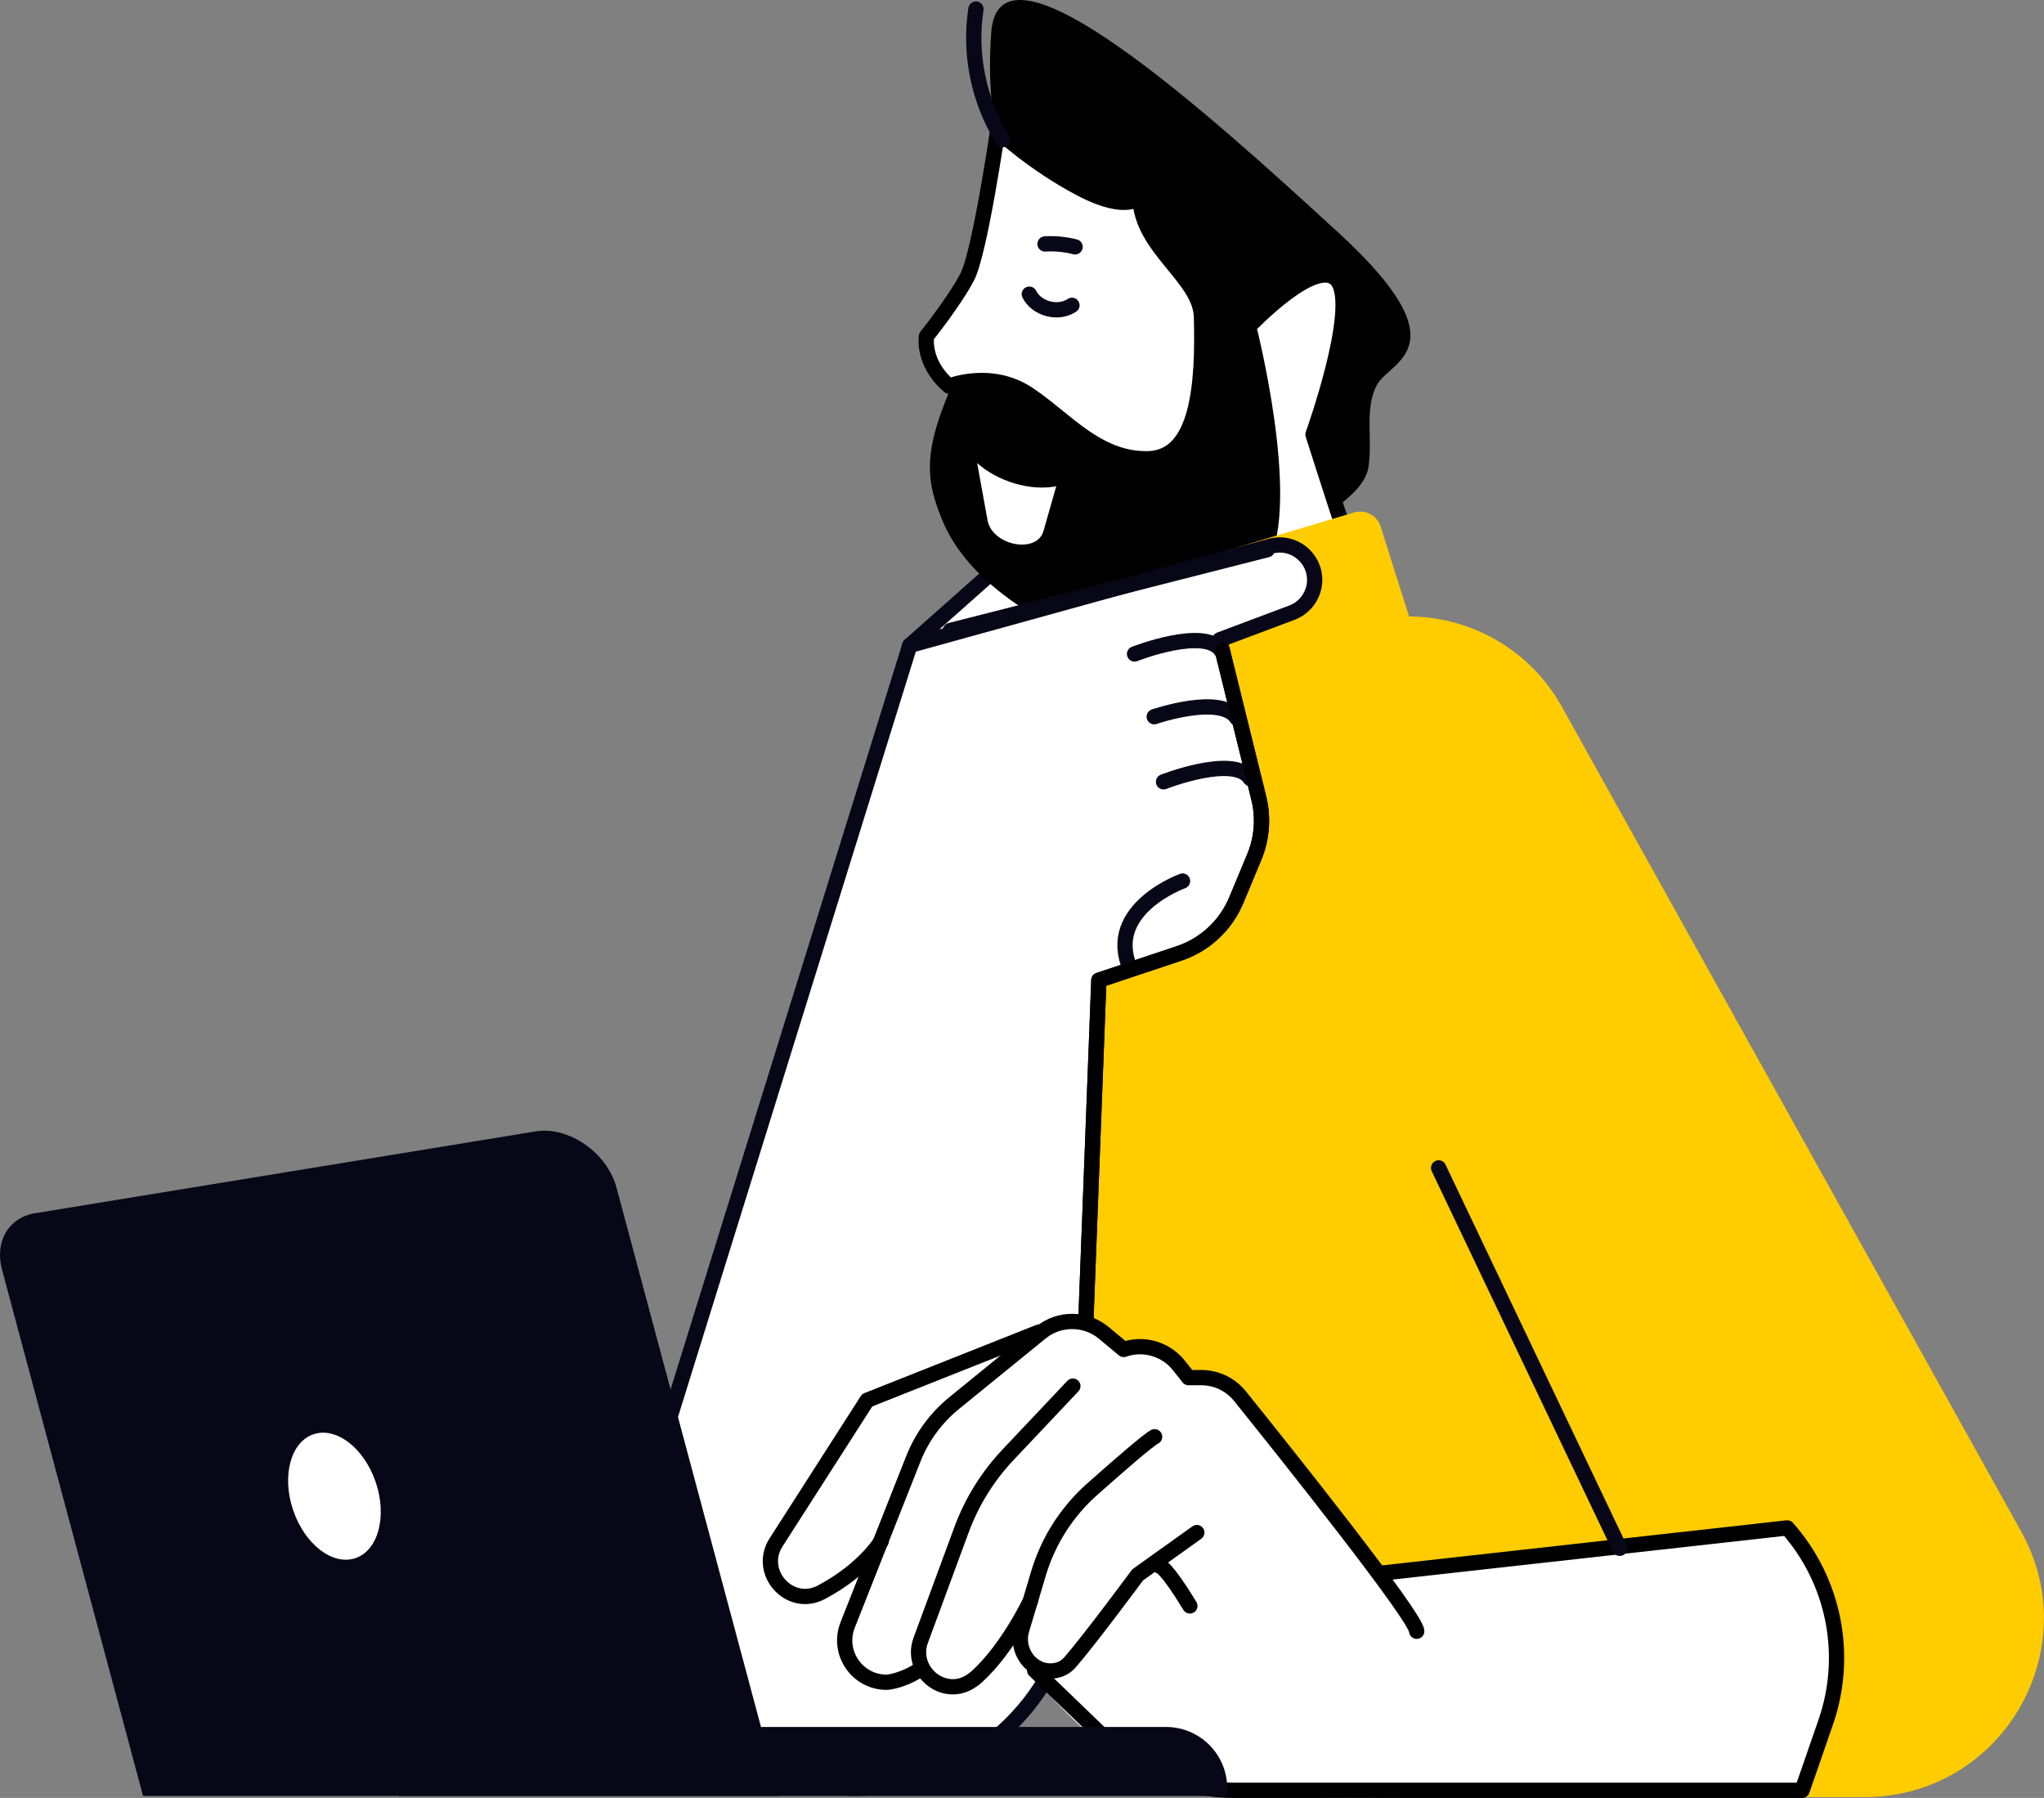 <?xml version="1.0" encoding="UTF-8"?>
<svg id="Warstwa_2" data-name="Warstwa 2" xmlns="http://www.w3.org/2000/svg" viewBox="0 0 267.81 235.56">
  <rect x="0" y="0" width="267.81" height="235.56" fill="#808080" stroke="none"/>
  <defs>
    <style>
      .cls-1 {
        fill: #fc0;
      }

      .cls-2, .cls-3, .cls-4 {
        fill: #fff;
      }

      .cls-3, .cls-4, .cls-5, .cls-6 {
        stroke-linecap: round;
        stroke-linejoin: round;
        stroke-width: 2px;
      }

      .cls-3, .cls-6 {
        stroke: #080717;
      }

      .cls-4, .cls-5 {
        stroke: #000;
      }

      .cls-5, .cls-6 {
        fill: none;
      }

      .cls-7 {
        fill: #080717;
      }
    </style>
  </defs>
  <g id="Layer_2" data-name="Layer 2">
    <path class="cls-3" d="M119.2,84.56l15.08-13.38c1.66-1.47,4.2-1.33,5.69.31l.19.21c1.82,2.01,2.54,4.79,1.92,7.43l-1.15,4.92"/>
    <g>
      <path d="M171.85,68.38s6.85-3.31,7.44-7.14c.59-3.83-.55-7.62,1.1-10.79s11.49-4.82-5.05-19.99c-16.55-15.17-44.48-40.61-45.47-26.18-1,14.43,3.15,20.04,3.38,22.29.23,2.25-6.44,18.57-9.36,25.93s-2.41,10.84-.44,15.63c3.36,8.18,12.69,13.54,21.64,17.28,8.95,3.75,24.96-7.44,26.78-17.04Z"/>
      <path class="cls-4" d="M124.35,50.58s5.49-2.23,10.44,1.1c4.95,3.34,9.08,8.6,15.67,8.42,6.59-.18,7.19-9.88,6.96-18.58-.14-5.2-7.88-8.97-8.06-15.57,0-.35-1.33,2.12-7.67-1.18-6.34-3.3-10.97-7.68-10.97-7.68,0,0-2.34,16.03-3.99,19.19-1.65,3.17-5.34,7.78-5.34,7.78,0,0-.6,3.49,2.95,6.51Z"/>
      <path class="cls-6" d="M131.38,18.28c-3.15-5.04-4.42-11.22-3.51-17.09"/>
      <path class="cls-2" d="M138.39,63.71c-3.37.65-7.64-.61-10.36-3.04l1.36,7.49c.61,3.33,6.46,4.46,7.33,1.41l1.67-5.86Z"/>
      <path class="cls-6" d="M169.27,48.21c-.18-2.55.87-5.15,2.76-6.87"/>
      <path class="cls-6" d="M134.86,38.54c.98,1.94,3.78,2.67,5.59,1.46"/>
      <path class="cls-6" d="M140.86,32.34c-1.28-.33-2.62-.46-3.94-.38"/>
      <path class="cls-4" d="M183.61,90.68c-2.97-6.53-11.58-33.76-11.58-33.76,0,0,5.85-16.24,3.3-20.02-2.55-3.78-11.73,5.91-11.73,5.91,0,0,5.87,22.92,1.53,30.72-4.33,7.81-22.12,9.34-22.12,9.34,0,0,5.4,10.09,8.66,25.16,14.19-6.41,23.4-6.71,31.94-17.36Z"/>
    </g>
    <path class="cls-1" d="M185.99,85.09l-5.1-16.11c-.46-1.46-2-2.27-3.47-1.84l-35.34,10.55.6,17.74,43.31-10.34Z"/>
    <path class="cls-1" d="M115.31,165.94l26.9-75.04,36.61-9.41c10.12-2.6,20.72,1.95,25.8,11.07l60.19,108.07c8.7,15.62-2.61,34.82-20.51,34.82h-74.01l-54.98-69.51Z"/>
    <g>
      <path class="cls-3" d="M141,206.41l2.98-77.99,10.49-3.5c3.4-1.13,6.14-3.68,7.52-6.99l2.35-5.64c1.02-2.45,1.23-5.16.59-7.74l-5.12-20.73,9.46-3.55c1.34-.5,2.36-1.6,2.78-2.96h0c1.04-3.44-2.1-6.68-5.57-5.75l-9.1,2.44-38.18,10.56-34.85,112.14c-5.8,18.66,8.14,37.59,27.68,37.59h0c15.58,0,28.37-12.31,28.97-27.88Z"/>
      <path class="cls-6" d="M154.94,115.43s-10.15,3.66-6.9,11.37"/>
      <path class="cls-6" d="M152.45,102.43s9.34-3.66,11.37-.41"/>
      <path class="cls-6" d="M151.23,93.9s8.82-3.03,10.85.22"/>
      <path class="cls-6" d="M148.65,85.68s9.34-3.66,11.37-.41"/>
      <line class="cls-6" x1="124.51" y1="82.6" x2="166.04" y2="72.02"/>
    </g>
    <g>
      <path class="cls-2" d="M233.75,199.85l-52.47,6.56c-3.28-4.51-8.91-11.86-18.6-23.99-1.44-1.8-3.58-2.83-5.88-2.83h-1.13l-.89-1.13c-1.84-2.35-4.87-3.39-7.8-2.66l-2.12-1.78c-2.73-2.29-6.72-2.34-9.52-.12l-.74.6s-.06,0-.09.02l-21.45,8.09c-.22.08-.41.24-.54.44l-14.99,23.55c-.26.41-.23.93.08,1.31,1.02,1.23,3.29,2.87,6.25,2.87,1.3,0,2.74-.32,4.25-1.13,1.57-.84,2.86-1.74,3.94-2.6l-4.38,11.16c-.22.55.03,1.17.57,1.42.58.26,4.45,1.95,7.82,1.95,1.24,0,2.4-.24,3.32-.85,1.25.83,2.93,1.56,4.72,1.56,1.44,0,2.94-.47,4.34-1.75,1.08-.99,2.08-2.15,2.97-3.32.02.31.13.6.38.8.97.75,2.4,1.57,3.91,1.93.02.03.03.07.06.11.4.49,9.87,11.98,18.06,13.63,9.14,1.84,22.33,1.86,22.88,1.86l58.83-.66c12.76-20.47-1.78-35.01-1.78-35.01Z"/>
      <g>
        <path class="cls-5" d="M181.24,206.08l52.93-5.9h0c6.15,6.94,8.08,16.66,5.05,25.43l-3.1,8.95h-74.39c-6.32,0-12.4-2.45-16.95-6.84l-9.22-8.88"/>
        <path class="cls-5" d="M185.62,213.72c0-1.84-17.24-23.45-23.15-30.8-1.24-1.54-3.1-2.43-5.07-2.43h-1.68l-1.23-1.56c-1.7-2.16-4.57-3.03-7.18-2.16l-.08.03-2.59-2.16c-2.36-1.97-5.78-2.02-8.2-.11l-11.43,9.3c-2.37,1.93-4.21,4.44-5.34,7.29l-8.61,21.78c-1.39,3.52,1.12,7.36,4.91,7.5,1.24.04,3.49-.91,4.3-1.52"/>
        <path class="cls-5" d="M140.57,181.6l-8.47,8.97c-2.7,2.85-4.79,6.22-6.14,9.91l-5.32,14.41c-1.45,3.92,2.84,7.63,6.42,5.47.32-.2.65-.43.96-.72,4.06-3.69,7.02-9.97,7.02-9.97"/>
        <path class="cls-5" d="M151.28,188.24c-.82.41-4.8,3.87-8.19,6.88-3.32,2.95-5.75,6.76-7.02,11.01l-2.21,7.42c-.81,2.72,1.28,5.6,4.1,5.36.81-.07,1.6-.39,2.24-1.13,2.58-2.95,8.86-11.45,8.86-11.45l7.75-5.54"/>
        <path class="cls-5" d="M136.13,174.52l-22.51,8.93-11.94,18.63c-2.49,3.89,1.74,8.67,5.86,6.57.06-.03.11-.06.17-.09,5.54-2.95,7.75-6.65,7.75-6.65"/>
        <path class="cls-5" d="M152.02,205.23s.74,0,3.88,5.17"/>
      </g>
    </g>
    <g>
      <g>
        <path class="cls-7" d="M18.74,235.3h83.39l-21.35-79.69c-1.23-4.59-6.26-8.09-10.6-7.38l-65.58,10.72c-3.48.57-5.32,3.7-4.34,7.38l18.48,68.96Z"/>
        <path class="cls-7" d="M52.28,226.26h108.51v9.04H60.29c-4.42,0-8.01-3.59-8.01-8.01v-1.03h0Z" transform="translate(213.07 461.56) rotate(180)"/>
      </g>
      <path class="cls-2" d="M38.41,197.86c1.52,4.48,5.17,7.29,8.16,6.28,2.99-1.01,4.18-5.47,2.66-9.95-1.52-4.48-5.17-7.29-8.16-6.28-2.99,1.01-4.18,5.47-2.66,9.95Z"/>
    </g>
    <path class="cls-5" d="M142.28,172.82l1.69-44.4,10.49-3.5c3.4-1.13,6.14-3.68,7.52-6.99l2.35-5.64c1.02-2.45,1.23-5.16.59-7.74l-4.77-19.33"/>
    <line class="cls-6" x1="188.49" y1="153.01" x2="212.22" y2="202.85"/>
  </g>
</svg>